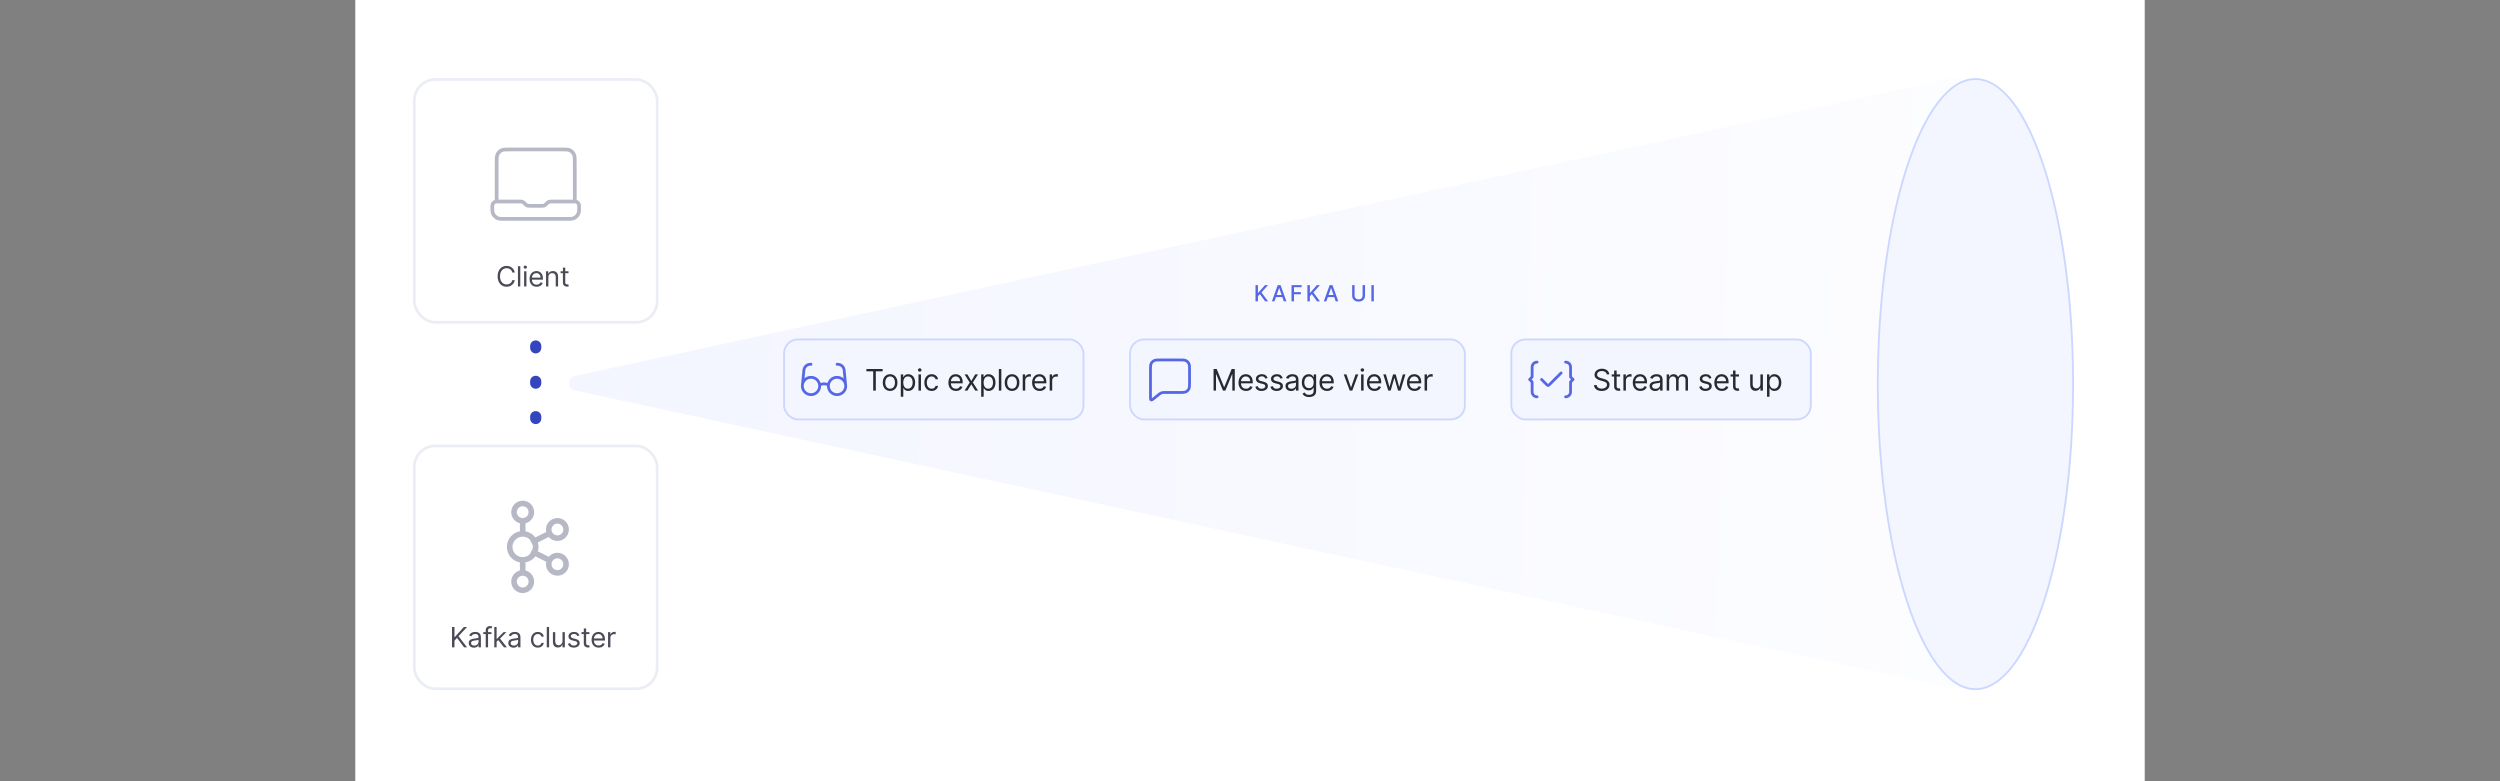 <svg xmlns="http://www.w3.org/2000/svg" fill="none" viewBox="0 0 1344 420" height="420" width="1344">
<rect x="0" y="0" width="1344" height="420" fill="#808080" stroke="none"/>
<g clip-path="url(#clip0_13_1019)">
<rect fill="white" transform="translate(191)" height="420" width="962"></rect>
<path stroke-dasharray="1 18" stroke-linecap="round" stroke-width="6" stroke="#3545BE" d="M288 186L288 226"></path>
<rect stroke-width="1.461" stroke="#EBEDF5" fill="white" rx="11.269" height="130.539" width="130.539" y="239.731" x="222.731"></rect>
<rect stroke-width="1.461" stroke="#EBEDF5" fill="white" rx="11.269" height="130.539" width="130.539" y="42.731" x="222.731"></rect>
<path fill="url(#paint0_linear_13_1019)" d="M309.082 209.91C304.875 209 304.875 203 309.082 202.09L1051.15 41.637C1053.65 41.098 1056 42.997 1056 45.547L1056 366.453C1056 369.003 1053.65 370.902 1051.15 370.363L309.082 209.91Z"></path>
<rect fill="#F3F5FF" rx="7.5" height="43" width="161" y="182.5" x="421.5"></rect>
<rect stroke="#CCD7FF" rx="7.5" height="43" width="161" y="182.5" x="421.5"></rect>
<path stroke-linejoin="round" stroke-linecap="round" stroke-width="1.5" stroke="#5667E6" d="M440.667 206.957C442.106 206.125 443.894 206.125 445.333 206.957M431.333 207.5L432.152 199.316C432.183 199.006 432.198 198.85 432.222 198.717C432.503 197.148 433.808 195.967 435.397 195.844C435.532 195.833 435.688 195.833 436 195.833M454.667 207.5L453.848 199.316C453.817 199.006 453.802 198.85 453.778 198.717C453.497 197.148 452.192 195.967 450.602 195.844C450.468 195.833 450.312 195.833 450 195.833M439.3 204.2C441.122 206.023 441.122 208.977 439.3 210.8C437.477 212.622 434.523 212.622 432.7 210.8C430.878 208.977 430.878 206.023 432.7 204.2C434.523 202.378 437.477 202.378 439.3 204.2ZM453.3 204.2C455.122 206.023 455.122 208.977 453.3 210.8C451.477 212.622 448.523 212.622 446.7 210.8C444.878 208.977 444.878 206.023 446.7 204.2C448.523 202.378 451.477 202.378 453.3 204.2Z"></path>
<path fill="#292A31" d="M465.773 199.614V198.364H474.5V199.614H470.841V210H469.432V199.614H465.773ZM478.523 210.182C477.735 210.182 477.044 209.994 476.449 209.619C475.858 209.244 475.396 208.72 475.062 208.045C474.733 207.371 474.568 206.583 474.568 205.682C474.568 204.773 474.733 203.979 475.062 203.301C475.396 202.623 475.858 202.097 476.449 201.722C477.044 201.347 477.735 201.159 478.523 201.159C479.311 201.159 480 201.347 480.591 201.722C481.186 202.097 481.648 202.623 481.977 203.301C482.311 203.979 482.477 204.773 482.477 205.682C482.477 206.583 482.311 207.371 481.977 208.045C481.648 208.72 481.186 209.244 480.591 209.619C480 209.994 479.311 210.182 478.523 210.182ZM478.523 208.977C479.121 208.977 479.614 208.824 480 208.517C480.386 208.21 480.672 207.807 480.858 207.307C481.044 206.807 481.136 206.265 481.136 205.682C481.136 205.098 481.044 204.555 480.858 204.051C480.672 203.547 480.386 203.14 480 202.83C479.614 202.519 479.121 202.364 478.523 202.364C477.924 202.364 477.432 202.519 477.045 202.83C476.659 203.14 476.373 203.547 476.188 204.051C476.002 204.555 475.909 205.098 475.909 205.682C475.909 206.265 476.002 206.807 476.188 207.307C476.373 207.807 476.659 208.21 477.045 208.517C477.432 208.824 477.924 208.977 478.523 208.977ZM484.274 213.273V201.273H485.57V202.659H485.729C485.827 202.508 485.964 202.314 486.138 202.08C486.316 201.841 486.57 201.629 486.899 201.443C487.232 201.254 487.683 201.159 488.251 201.159C488.986 201.159 489.634 201.343 490.195 201.71C490.755 202.078 491.193 202.598 491.507 203.273C491.821 203.947 491.979 204.742 491.979 205.659C491.979 206.583 491.821 207.384 491.507 208.062C491.193 208.737 490.757 209.259 490.2 209.631C489.643 209.998 489.001 210.182 488.274 210.182C487.714 210.182 487.265 210.089 486.928 209.903C486.59 209.714 486.331 209.5 486.149 209.261C485.967 209.019 485.827 208.818 485.729 208.659H485.615V213.273H484.274ZM485.592 205.636C485.592 206.295 485.689 206.877 485.882 207.381C486.075 207.881 486.357 208.273 486.729 208.557C487.1 208.837 487.554 208.977 488.092 208.977C488.653 208.977 489.121 208.83 489.496 208.534C489.875 208.235 490.159 207.833 490.348 207.33C490.541 206.822 490.638 206.258 490.638 205.636C490.638 205.023 490.543 204.47 490.354 203.977C490.168 203.481 489.886 203.089 489.507 202.801C489.132 202.509 488.661 202.364 488.092 202.364C487.547 202.364 487.089 202.502 486.717 202.778C486.346 203.051 486.066 203.434 485.876 203.926C485.687 204.415 485.592 204.985 485.592 205.636ZM493.774 210V201.273H495.115V210H493.774ZM494.456 199.818C494.195 199.818 493.969 199.729 493.78 199.551C493.594 199.373 493.501 199.159 493.501 198.909C493.501 198.659 493.594 198.445 493.78 198.267C493.969 198.089 494.195 198 494.456 198C494.717 198 494.941 198.089 495.126 198.267C495.316 198.445 495.411 198.659 495.411 198.909C495.411 199.159 495.316 199.373 495.126 199.551C494.941 199.729 494.717 199.818 494.456 199.818ZM500.866 210.182C500.048 210.182 499.344 209.989 498.753 209.602C498.162 209.216 497.707 208.684 497.389 208.006C497.071 207.328 496.912 206.553 496.912 205.682C496.912 204.795 497.075 204.013 497.401 203.335C497.73 202.653 498.188 202.121 498.776 201.739C499.366 201.352 500.056 201.159 500.844 201.159C501.457 201.159 502.01 201.273 502.503 201.5C502.995 201.727 503.399 202.045 503.713 202.455C504.027 202.864 504.223 203.341 504.298 203.886H502.957C502.855 203.489 502.628 203.136 502.276 202.83C501.927 202.519 501.457 202.364 500.866 202.364C500.344 202.364 499.885 202.5 499.491 202.773C499.101 203.042 498.796 203.422 498.577 203.915C498.361 204.403 498.253 204.977 498.253 205.636C498.253 206.311 498.359 206.898 498.571 207.398C498.787 207.898 499.09 208.286 499.48 208.562C499.874 208.839 500.336 208.977 500.866 208.977C501.215 208.977 501.531 208.917 501.815 208.795C502.099 208.674 502.34 208.5 502.537 208.273C502.734 208.045 502.874 207.773 502.957 207.455H504.298C504.223 207.97 504.035 208.434 503.736 208.847C503.44 209.256 503.048 209.581 502.56 209.824C502.075 210.062 501.51 210.182 500.866 210.182ZM513.918 210.182C513.077 210.182 512.351 209.996 511.741 209.625C511.135 209.25 510.668 208.727 510.338 208.057C510.012 207.383 509.849 206.598 509.849 205.705C509.849 204.811 510.012 204.023 510.338 203.341C510.668 202.655 511.126 202.121 511.713 201.739C512.304 201.352 512.993 201.159 513.781 201.159C514.236 201.159 514.685 201.235 515.128 201.386C515.571 201.538 515.974 201.784 516.338 202.125C516.702 202.462 516.991 202.909 517.207 203.466C517.423 204.023 517.531 204.708 517.531 205.523V206.091H510.804V204.932H516.168C516.168 204.439 516.069 204 515.872 203.614C515.679 203.227 515.402 202.922 515.043 202.699C514.687 202.475 514.266 202.364 513.781 202.364C513.247 202.364 512.785 202.496 512.395 202.761C512.009 203.023 511.711 203.364 511.503 203.784C511.295 204.205 511.19 204.655 511.19 205.136V205.909C511.19 206.568 511.304 207.127 511.531 207.585C511.762 208.04 512.082 208.386 512.491 208.625C512.901 208.86 513.376 208.977 513.918 208.977C514.27 208.977 514.588 208.928 514.872 208.83C515.16 208.727 515.408 208.576 515.616 208.375C515.825 208.17 515.986 207.917 516.099 207.614L517.395 207.977C517.259 208.417 517.029 208.803 516.707 209.136C516.385 209.466 515.988 209.723 515.514 209.909C515.041 210.091 514.509 210.182 513.918 210.182ZM520.087 201.273L522.178 204.841L524.268 201.273H525.814L522.996 205.636L525.814 210H524.268L522.178 206.614L520.087 210H518.541L521.314 205.636L518.541 201.273H520.087ZM527.477 213.273V201.273H528.773V202.659H528.932C529.03 202.508 529.167 202.314 529.341 202.08C529.519 201.841 529.773 201.629 530.102 201.443C530.436 201.254 530.886 201.159 531.455 201.159C532.189 201.159 532.837 201.343 533.398 201.71C533.958 202.078 534.396 202.598 534.71 203.273C535.025 203.947 535.182 204.742 535.182 205.659C535.182 206.583 535.025 207.384 534.71 208.062C534.396 208.737 533.96 209.259 533.403 209.631C532.847 209.998 532.205 210.182 531.477 210.182C530.917 210.182 530.468 210.089 530.131 209.903C529.794 209.714 529.534 209.5 529.352 209.261C529.17 209.019 529.03 208.818 528.932 208.659H528.818V213.273H527.477ZM528.795 205.636C528.795 206.295 528.892 206.877 529.085 207.381C529.278 207.881 529.561 208.273 529.932 208.557C530.303 208.837 530.758 208.977 531.295 208.977C531.856 208.977 532.324 208.83 532.699 208.534C533.078 208.235 533.362 207.833 533.551 207.33C533.744 206.822 533.841 206.258 533.841 205.636C533.841 205.023 533.746 204.47 533.557 203.977C533.371 203.481 533.089 203.089 532.71 202.801C532.335 202.509 531.864 202.364 531.295 202.364C530.75 202.364 530.292 202.502 529.92 202.778C529.549 203.051 529.269 203.434 529.08 203.926C528.89 204.415 528.795 204.985 528.795 205.636ZM538.318 198.364V210H536.977V198.364H538.318ZM544.07 210.182C543.282 210.182 542.59 209.994 541.996 209.619C541.405 209.244 540.943 208.72 540.609 208.045C540.28 207.371 540.115 206.583 540.115 205.682C540.115 204.773 540.28 203.979 540.609 203.301C540.943 202.623 541.405 202.097 541.996 201.722C542.59 201.347 543.282 201.159 544.07 201.159C544.857 201.159 545.547 201.347 546.138 201.722C546.732 202.097 547.195 202.623 547.524 203.301C547.857 203.979 548.024 204.773 548.024 205.682C548.024 206.583 547.857 207.371 547.524 208.045C547.195 208.72 546.732 209.244 546.138 209.619C545.547 209.994 544.857 210.182 544.07 210.182ZM544.07 208.977C544.668 208.977 545.161 208.824 545.547 208.517C545.933 208.21 546.219 207.807 546.405 207.307C546.59 206.807 546.683 206.265 546.683 205.682C546.683 205.098 546.59 204.555 546.405 204.051C546.219 203.547 545.933 203.14 545.547 202.83C545.161 202.519 544.668 202.364 544.07 202.364C543.471 202.364 542.979 202.519 542.592 202.83C542.206 203.14 541.92 203.547 541.734 204.051C541.549 204.555 541.456 205.098 541.456 205.682C541.456 206.265 541.549 206.807 541.734 207.307C541.92 207.807 542.206 208.21 542.592 208.517C542.979 208.824 543.471 208.977 544.07 208.977ZM549.821 210V201.273H551.116V202.591H551.207C551.366 202.159 551.654 201.809 552.071 201.54C552.488 201.271 552.957 201.136 553.48 201.136C553.579 201.136 553.702 201.138 553.849 201.142C553.997 201.146 554.109 201.152 554.185 201.159V202.523C554.139 202.511 554.035 202.494 553.872 202.472C553.713 202.445 553.545 202.432 553.366 202.432C552.942 202.432 552.563 202.521 552.23 202.699C551.901 202.873 551.639 203.116 551.446 203.426C551.257 203.733 551.162 204.083 551.162 204.477V210H549.821ZM558.918 210.182C558.077 210.182 557.351 209.996 556.741 209.625C556.135 209.25 555.668 208.727 555.338 208.057C555.012 207.383 554.849 206.598 554.849 205.705C554.849 204.811 555.012 204.023 555.338 203.341C555.668 202.655 556.126 202.121 556.713 201.739C557.304 201.352 557.993 201.159 558.781 201.159C559.236 201.159 559.685 201.235 560.128 201.386C560.571 201.538 560.974 201.784 561.338 202.125C561.702 202.462 561.991 202.909 562.207 203.466C562.423 204.023 562.531 204.708 562.531 205.523V206.091H555.804V204.932H561.168C561.168 204.439 561.069 204 560.872 203.614C560.679 203.227 560.402 202.922 560.043 202.699C559.687 202.475 559.266 202.364 558.781 202.364C558.247 202.364 557.785 202.496 557.395 202.761C557.009 203.023 556.711 203.364 556.503 203.784C556.295 204.205 556.19 204.655 556.19 205.136V205.909C556.19 206.568 556.304 207.127 556.531 207.585C556.762 208.04 557.082 208.386 557.491 208.625C557.901 208.86 558.376 208.977 558.918 208.977C559.27 208.977 559.588 208.928 559.872 208.83C560.16 208.727 560.408 208.576 560.616 208.375C560.825 208.17 560.986 207.917 561.099 207.614L562.395 207.977C562.259 208.417 562.029 208.803 561.707 209.136C561.385 209.466 560.988 209.723 560.514 209.909C560.041 210.091 559.509 210.182 558.918 210.182ZM564.321 210V201.273H565.616V202.591H565.707C565.866 202.159 566.154 201.809 566.571 201.54C566.988 201.271 567.457 201.136 567.98 201.136C568.079 201.136 568.202 201.138 568.349 201.142C568.497 201.146 568.609 201.152 568.685 201.159V202.523C568.639 202.511 568.535 202.494 568.372 202.472C568.213 202.445 568.045 202.432 567.866 202.432C567.442 202.432 567.063 202.521 566.73 202.699C566.401 202.873 566.139 203.116 565.946 203.426C565.757 203.733 565.662 204.083 565.662 204.477V210H564.321Z"></path>
<path fill="#4A4B57" d="M276.731 146.5H275.41C275.332 146.12 275.195 145.786 275 145.499C274.808 145.211 274.574 144.969 274.297 144.774C274.024 144.575 273.72 144.426 273.386 144.327C273.052 144.227 272.704 144.178 272.342 144.178C271.682 144.178 271.083 144.344 270.547 144.678C270.014 145.012 269.59 145.504 269.274 146.154C268.961 146.804 268.805 147.601 268.805 148.545C268.805 149.49 268.961 150.287 269.274 150.937C269.59 151.587 270.014 152.079 270.547 152.413C271.083 152.746 271.682 152.913 272.342 152.913C272.704 152.913 273.052 152.864 273.386 152.764C273.72 152.665 274.024 152.517 274.297 152.322C274.574 152.123 274.808 151.88 275 151.592C275.195 151.301 275.332 150.967 275.41 150.591H276.731C276.632 151.148 276.451 151.647 276.188 152.088C275.925 152.528 275.598 152.903 275.208 153.212C274.817 153.517 274.379 153.75 273.892 153.909C273.409 154.069 272.892 154.149 272.342 154.149C271.412 154.149 270.584 153.922 269.86 153.467C269.135 153.013 268.565 152.366 268.15 151.528C267.734 150.69 267.527 149.696 267.527 148.545C267.527 147.395 267.734 146.401 268.15 145.562C268.565 144.724 269.135 144.078 269.86 143.624C270.584 143.169 271.412 142.942 272.342 142.942C272.892 142.942 273.409 143.022 273.892 143.181C274.379 143.341 274.817 143.576 275.208 143.885C275.598 144.19 275.925 144.563 276.188 145.003C276.451 145.44 276.632 145.939 276.731 146.5ZM279.703 143.091V154H278.445V143.091H279.703ZM281.755 154V145.818H283.012V154H281.755ZM282.394 144.455C282.149 144.455 281.938 144.371 281.76 144.204C281.586 144.037 281.499 143.837 281.499 143.602C281.499 143.368 281.586 143.167 281.76 143C281.938 142.833 282.149 142.75 282.394 142.75C282.639 142.75 282.849 142.833 283.023 143C283.2 143.167 283.289 143.368 283.289 143.602C283.289 143.837 283.2 144.037 283.023 144.204C282.849 144.371 282.639 144.455 282.394 144.455ZM288.495 154.17C287.707 154.17 287.027 153.996 286.455 153.648C285.887 153.297 285.448 152.807 285.139 152.178C284.834 151.546 284.681 150.811 284.681 149.973C284.681 149.135 284.834 148.396 285.139 147.757C285.448 147.114 285.878 146.614 286.428 146.255C286.982 145.893 287.629 145.712 288.367 145.712C288.793 145.712 289.214 145.783 289.63 145.925C290.045 146.067 290.423 146.298 290.764 146.617C291.105 146.933 291.377 147.352 291.579 147.874C291.782 148.396 291.883 149.039 291.883 149.803V150.335H285.576V149.249H290.604C290.604 148.787 290.512 148.375 290.327 148.013C290.146 147.651 289.887 147.365 289.55 147.155C289.216 146.946 288.822 146.841 288.367 146.841C287.866 146.841 287.433 146.965 287.067 147.214C286.705 147.459 286.426 147.778 286.231 148.173C286.036 148.567 285.938 148.989 285.938 149.44V150.165C285.938 150.783 286.045 151.306 286.258 151.736C286.474 152.162 286.775 152.487 287.158 152.711C287.542 152.931 287.987 153.041 288.495 153.041C288.825 153.041 289.124 152.995 289.39 152.903C289.66 152.807 289.892 152.665 290.088 152.477C290.283 152.285 290.434 152.047 290.54 151.763L291.755 152.104C291.627 152.516 291.412 152.878 291.11 153.19C290.809 153.499 290.436 153.741 289.992 153.915C289.548 154.085 289.049 154.17 288.495 154.17ZM294.802 149.078V154H293.545V145.818H294.76V147.097H294.866C295.058 146.681 295.349 146.347 295.74 146.095C296.13 145.839 296.635 145.712 297.252 145.712C297.806 145.712 298.291 145.825 298.707 146.053C299.122 146.276 299.445 146.617 299.676 147.075C299.907 147.53 300.022 148.105 300.022 148.801V154H298.765V148.886C298.765 148.244 298.598 147.743 298.265 147.384C297.931 147.022 297.473 146.841 296.89 146.841C296.489 146.841 296.13 146.928 295.814 147.102C295.502 147.276 295.255 147.53 295.074 147.864C294.893 148.197 294.802 148.602 294.802 149.078ZM305.628 145.818V146.884H301.388V145.818H305.628ZM302.623 143.858H303.881V151.656C303.881 152.011 303.932 152.278 304.035 152.455C304.142 152.629 304.277 152.746 304.44 152.807C304.607 152.864 304.783 152.892 304.967 152.892C305.106 152.892 305.219 152.885 305.308 152.871C305.397 152.853 305.468 152.839 305.521 152.828L305.777 153.957C305.692 153.989 305.573 154.021 305.42 154.053C305.267 154.089 305.074 154.107 304.839 154.107C304.484 154.107 304.136 154.03 303.795 153.877C303.458 153.725 303.177 153.492 302.954 153.18C302.734 152.867 302.623 152.473 302.623 151.997V143.858Z"></path>
<path fill="#4A4B57" d="M243.003 348V337.091H244.324V342.503H244.452L249.352 337.091H251.078L246.497 342.013L251.078 348H249.48L245.687 342.929L244.324 344.463V348H243.003ZM254.775 348.192C254.257 348.192 253.786 348.094 253.363 347.899C252.941 347.7 252.605 347.414 252.357 347.041C252.108 346.665 251.984 346.21 251.984 345.678C251.984 345.209 252.076 344.829 252.261 344.538C252.445 344.243 252.692 344.012 253.001 343.845C253.31 343.678 253.651 343.554 254.024 343.472C254.4 343.387 254.779 343.32 255.159 343.27C255.656 343.206 256.059 343.158 256.368 343.126C256.68 343.091 256.907 343.032 257.05 342.95C257.195 342.869 257.268 342.727 257.268 342.524V342.482C257.268 341.956 257.124 341.548 256.836 341.256C256.552 340.965 256.121 340.82 255.542 340.82C254.942 340.82 254.471 340.951 254.131 341.214C253.79 341.477 253.55 341.757 253.411 342.055L252.218 341.629C252.431 341.132 252.715 340.745 253.07 340.468C253.429 340.187 253.82 339.992 254.242 339.882C254.669 339.768 255.088 339.712 255.499 339.712C255.762 339.712 256.064 339.744 256.405 339.808C256.749 339.868 257.081 339.994 257.401 340.186C257.724 340.377 257.992 340.667 258.205 341.054C258.419 341.441 258.525 341.96 258.525 342.609V348H257.268V346.892H257.204C257.119 347.07 256.977 347.26 256.778 347.462C256.579 347.664 256.314 347.837 255.984 347.979C255.654 348.121 255.251 348.192 254.775 348.192ZM254.967 347.062C255.464 347.062 255.883 346.965 256.224 346.77C256.568 346.574 256.828 346.322 257.002 346.013C257.179 345.704 257.268 345.379 257.268 345.038V343.888C257.215 343.952 257.097 344.01 256.916 344.064C256.739 344.113 256.533 344.158 256.298 344.197C256.068 344.232 255.842 344.264 255.622 344.293C255.405 344.317 255.23 344.339 255.095 344.357C254.768 344.399 254.463 344.468 254.178 344.564C253.898 344.657 253.671 344.797 253.497 344.985C253.326 345.17 253.241 345.422 253.241 345.741C253.241 346.178 253.403 346.509 253.726 346.732C254.052 346.952 254.466 347.062 254.967 347.062ZM264.213 339.818V340.884H259.802V339.818H264.213ZM261.123 348V338.689C261.123 338.22 261.234 337.83 261.454 337.517C261.674 337.205 261.96 336.97 262.311 336.814C262.663 336.658 263.034 336.58 263.425 336.58C263.734 336.58 263.986 336.604 264.181 336.654C264.376 336.704 264.522 336.75 264.618 336.793L264.256 337.879C264.192 337.858 264.103 337.831 263.989 337.799C263.879 337.767 263.734 337.751 263.552 337.751C263.137 337.751 262.837 337.856 262.652 338.066C262.471 338.275 262.381 338.582 262.381 338.987V348H261.123ZM266.897 345.017L266.875 343.462H267.131L270.711 339.818H272.266L268.452 343.675H268.346L266.897 345.017ZM265.725 348V337.091H266.982V348H265.725ZM270.924 348L267.728 343.952L268.623 343.078L272.522 348H270.924ZM276.042 348.192C275.523 348.192 275.053 348.094 274.63 347.899C274.207 347.7 273.872 347.414 273.623 347.041C273.375 346.665 273.25 346.21 273.25 345.678C273.25 345.209 273.343 344.829 273.527 344.538C273.712 344.243 273.959 344.012 274.268 343.845C274.577 343.678 274.918 343.554 275.291 343.472C275.667 343.387 276.045 343.32 276.425 343.27C276.922 343.206 277.325 343.158 277.634 343.126C277.947 343.091 278.174 343.032 278.316 342.95C278.462 342.869 278.535 342.727 278.535 342.524V342.482C278.535 341.956 278.391 341.548 278.103 341.256C277.819 340.965 277.388 340.82 276.809 340.82C276.209 340.82 275.738 340.951 275.397 341.214C275.056 341.477 274.816 341.757 274.678 342.055L273.485 341.629C273.698 341.132 273.982 340.745 274.337 340.468C274.696 340.187 275.086 339.992 275.509 339.882C275.935 339.768 276.354 339.712 276.766 339.712C277.029 339.712 277.331 339.744 277.672 339.808C278.016 339.868 278.348 339.994 278.668 340.186C278.991 340.377 279.259 340.667 279.472 341.054C279.685 341.441 279.792 341.96 279.792 342.609V348H278.535V346.892H278.471C278.385 347.07 278.243 347.26 278.044 347.462C277.846 347.664 277.581 347.837 277.251 347.979C276.921 348.121 276.517 348.192 276.042 348.192ZM276.233 347.062C276.731 347.062 277.15 346.965 277.491 346.77C277.835 346.574 278.094 346.322 278.268 346.013C278.446 345.704 278.535 345.379 278.535 345.038V343.888C278.481 343.952 278.364 344.01 278.183 344.064C278.005 344.113 277.799 344.158 277.565 344.197C277.334 344.232 277.109 344.264 276.889 344.293C276.672 344.317 276.496 344.339 276.361 344.357C276.035 344.399 275.729 344.468 275.445 344.564C275.165 344.657 274.937 344.797 274.763 344.985C274.593 345.17 274.508 345.422 274.508 345.741C274.508 346.178 274.669 346.509 274.992 346.732C275.319 346.952 275.733 347.062 276.233 347.062ZM289.129 348.17C288.362 348.17 287.701 347.989 287.147 347.627C286.593 347.265 286.167 346.766 285.869 346.13C285.57 345.495 285.421 344.768 285.421 343.952C285.421 343.121 285.574 342.387 285.879 341.752C286.188 341.113 286.618 340.614 287.169 340.255C287.722 339.893 288.369 339.712 289.107 339.712C289.683 339.712 290.201 339.818 290.663 340.031C291.124 340.244 291.503 340.543 291.797 340.926C292.092 341.31 292.275 341.757 292.346 342.268H291.089C290.993 341.896 290.78 341.565 290.45 341.278C290.123 340.987 289.683 340.841 289.129 340.841C288.639 340.841 288.209 340.969 287.84 341.224C287.474 341.477 287.188 341.833 286.982 342.295C286.78 342.753 286.678 343.291 286.678 343.909C286.678 344.541 286.778 345.092 286.977 345.56C287.179 346.029 287.463 346.393 287.829 346.652C288.198 346.912 288.632 347.041 289.129 347.041C289.455 347.041 289.752 346.984 290.018 346.871C290.285 346.757 290.51 346.594 290.695 346.381C290.879 346.168 291.011 345.912 291.089 345.614H292.346C292.275 346.097 292.099 346.532 291.819 346.919C291.542 347.302 291.174 347.608 290.716 347.835C290.262 348.059 289.732 348.17 289.129 348.17ZM295.191 337.091V348H293.934V337.091H295.191ZM302.4 344.655V339.818H303.657V348H302.4V346.615H302.314C302.123 347.031 301.824 347.384 301.419 347.675C301.015 347.963 300.503 348.107 299.885 348.107C299.374 348.107 298.919 347.995 298.522 347.771C298.124 347.544 297.812 347.203 297.584 346.748C297.357 346.29 297.243 345.713 297.243 345.017V339.818H298.5V344.932C298.5 345.528 298.667 346.004 299.001 346.359C299.339 346.714 299.768 346.892 300.29 346.892C300.603 346.892 300.921 346.812 301.244 346.652C301.57 346.493 301.844 346.248 302.064 345.917C302.288 345.587 302.4 345.166 302.4 344.655ZM311.505 341.651L310.375 341.97C310.304 341.782 310.2 341.599 310.061 341.422C309.926 341.24 309.741 341.091 309.507 340.974C309.273 340.857 308.973 340.798 308.607 340.798C308.106 340.798 307.689 340.914 307.355 341.145C307.025 341.372 306.86 341.661 306.86 342.013C306.86 342.325 306.973 342.572 307.201 342.753C307.428 342.934 307.783 343.085 308.266 343.206L309.48 343.504C310.212 343.682 310.757 343.953 311.116 344.319C311.474 344.681 311.654 345.148 311.654 345.72C311.654 346.189 311.519 346.608 311.249 346.977C310.983 347.347 310.61 347.638 310.13 347.851C309.651 348.064 309.093 348.17 308.458 348.17C307.623 348.17 306.933 347.989 306.386 347.627C305.839 347.265 305.493 346.736 305.347 346.04L306.54 345.741C306.654 346.182 306.869 346.512 307.185 346.732C307.504 346.952 307.922 347.062 308.436 347.062C309.022 347.062 309.488 346.938 309.832 346.69C310.18 346.437 310.354 346.136 310.354 345.784C310.354 345.5 310.255 345.262 310.056 345.07C309.857 344.875 309.551 344.729 309.14 344.634L307.776 344.314C307.027 344.136 306.476 343.861 306.125 343.488C305.777 343.112 305.603 342.641 305.603 342.077C305.603 341.615 305.732 341.207 305.991 340.852C306.254 340.496 306.611 340.218 307.062 340.015C307.517 339.813 308.032 339.712 308.607 339.712C309.417 339.712 310.052 339.889 310.514 340.244C310.979 340.599 311.309 341.068 311.505 341.651ZM316.854 339.818V340.884H312.614V339.818H316.854ZM313.85 337.858H315.107V345.656C315.107 346.011 315.159 346.278 315.262 346.455C315.368 346.629 315.503 346.746 315.666 346.807C315.833 346.864 316.009 346.892 316.194 346.892C316.332 346.892 316.446 346.885 316.535 346.871C316.623 346.853 316.695 346.839 316.748 346.828L317.003 347.957C316.918 347.989 316.799 348.021 316.647 348.053C316.494 348.089 316.3 348.107 316.066 348.107C315.711 348.107 315.363 348.03 315.022 347.877C314.685 347.725 314.404 347.492 314.18 347.18C313.96 346.867 313.85 346.473 313.85 345.997V337.858ZM321.838 348.17C321.049 348.17 320.369 347.996 319.798 347.648C319.229 347.297 318.791 346.807 318.482 346.178C318.177 345.546 318.024 344.811 318.024 343.973C318.024 343.135 318.177 342.396 318.482 341.757C318.791 341.114 319.221 340.614 319.771 340.255C320.325 339.893 320.971 339.712 321.71 339.712C322.136 339.712 322.557 339.783 322.972 339.925C323.388 340.067 323.766 340.298 324.107 340.617C324.448 340.933 324.72 341.352 324.922 341.874C325.124 342.396 325.226 343.039 325.226 343.803V344.335H318.919V343.249H323.947C323.947 342.787 323.855 342.375 323.67 342.013C323.489 341.651 323.23 341.365 322.892 341.155C322.559 340.946 322.165 340.841 321.71 340.841C321.209 340.841 320.776 340.965 320.41 341.214C320.048 341.459 319.769 341.778 319.574 342.173C319.379 342.567 319.281 342.989 319.281 343.44V344.165C319.281 344.783 319.388 345.306 319.601 345.736C319.817 346.162 320.117 346.487 320.501 346.711C320.884 346.931 321.33 347.041 321.838 347.041C322.168 347.041 322.466 346.995 322.733 346.903C323.003 346.807 323.235 346.665 323.43 346.477C323.626 346.285 323.777 346.047 323.883 345.763L325.098 346.104C324.97 346.516 324.755 346.878 324.453 347.19C324.151 347.499 323.778 347.741 323.335 347.915C322.891 348.085 322.392 348.17 321.838 348.17ZM326.888 348V339.818H328.102V341.054H328.188C328.337 340.649 328.607 340.321 328.997 340.069C329.388 339.816 329.828 339.69 330.318 339.69C330.411 339.69 330.526 339.692 330.665 339.696C330.803 339.699 330.908 339.705 330.979 339.712V340.99C330.936 340.979 330.839 340.963 330.686 340.942C330.537 340.917 330.379 340.905 330.212 340.905C329.814 340.905 329.459 340.988 329.146 341.155C328.837 341.319 328.592 341.546 328.411 341.837C328.234 342.125 328.145 342.453 328.145 342.822V348H326.888Z"></path>
<rect fill="#F3F5FF" rx="7.5" height="43" width="180" y="182.5" x="607.5"></rect>
<rect stroke="#CCD7FF" rx="7.5" height="43" width="180" y="182.5" x="607.5"></rect>
<path stroke-linejoin="round" stroke-linecap="round" stroke-width="1.5" stroke="#5667E6" d="M618.5 199.1C618.5 197.14 618.5 196.16 618.881 195.411C619.217 194.752 619.752 194.217 620.411 193.881C621.16 193.5 622.14 193.5 624.1 193.5H633.9C635.86 193.5 636.84 193.5 637.589 193.881C638.248 194.217 638.783 194.752 639.119 195.411C639.5 196.16 639.5 197.14 639.5 199.1V205.4C639.5 207.36 639.5 208.34 639.119 209.089C638.783 209.748 638.248 210.283 637.589 210.619C636.84 211 635.86 211 633.9 211H626.298C625.57 211 625.206 211 624.857 211.071C624.548 211.135 624.25 211.24 623.969 211.383C623.652 211.545 623.368 211.772 622.799 212.227L620.016 214.454C619.531 214.842 619.288 215.036 619.084 215.036C618.906 215.036 618.738 214.956 618.627 214.817C618.5 214.657 618.5 214.346 618.5 213.725V199.1Z"></path>
<path fill="#292A31" d="M652.409 198.364H654.091L658.045 208.023H658.182L662.136 198.364H663.818V210H662.5V201.159H662.386L658.75 210H657.477L653.841 201.159H653.727V210H652.409V198.364ZM669.871 210.182C669.03 210.182 668.304 209.996 667.695 209.625C667.089 209.25 666.621 208.727 666.291 208.057C665.965 207.383 665.803 206.598 665.803 205.705C665.803 204.811 665.965 204.023 666.291 203.341C666.621 202.655 667.079 202.121 667.666 201.739C668.257 201.352 668.946 201.159 669.734 201.159C670.189 201.159 670.638 201.235 671.081 201.386C671.524 201.538 671.928 201.784 672.291 202.125C672.655 202.462 672.945 202.909 673.161 203.466C673.376 204.023 673.484 204.708 673.484 205.523V206.091H666.757V204.932H672.121C672.121 204.439 672.022 204 671.825 203.614C671.632 203.227 671.356 202.922 670.996 202.699C670.64 202.475 670.219 202.364 669.734 202.364C669.2 202.364 668.738 202.496 668.348 202.761C667.962 203.023 667.664 203.364 667.456 203.784C667.248 204.205 667.143 204.655 667.143 205.136V205.909C667.143 206.568 667.257 207.127 667.484 207.585C667.715 208.04 668.036 208.386 668.445 208.625C668.854 208.86 669.329 208.977 669.871 208.977C670.223 208.977 670.541 208.928 670.825 208.83C671.113 208.727 671.361 208.576 671.57 208.375C671.778 208.17 671.939 207.917 672.053 207.614L673.348 207.977C673.212 208.417 672.982 208.803 672.661 209.136C672.339 209.466 671.941 209.723 671.467 209.909C670.994 210.091 670.462 210.182 669.871 210.182ZM681.456 203.227L680.251 203.568C680.176 203.367 680.064 203.172 679.916 202.983C679.772 202.79 679.575 202.631 679.325 202.506C679.075 202.381 678.755 202.318 678.365 202.318C677.831 202.318 677.386 202.441 677.03 202.688C676.678 202.93 676.501 203.239 676.501 203.614C676.501 203.947 676.623 204.21 676.865 204.403C677.107 204.597 677.486 204.758 678.001 204.886L679.297 205.205C680.077 205.394 680.659 205.684 681.041 206.074C681.424 206.46 681.615 206.958 681.615 207.568C681.615 208.068 681.471 208.515 681.183 208.909C680.899 209.303 680.501 209.614 679.99 209.841C679.479 210.068 678.884 210.182 678.206 210.182C677.316 210.182 676.579 209.989 675.996 209.602C675.412 209.216 675.043 208.652 674.888 207.909L676.161 207.591C676.282 208.061 676.511 208.413 676.848 208.648C677.189 208.883 677.634 209 678.183 209C678.808 209 679.304 208.867 679.672 208.602C680.043 208.333 680.229 208.011 680.229 207.636C680.229 207.333 680.123 207.08 679.911 206.875C679.698 206.667 679.373 206.511 678.933 206.409L677.479 206.068C676.679 205.879 676.092 205.585 675.717 205.188C675.346 204.786 675.161 204.284 675.161 203.682C675.161 203.189 675.299 202.754 675.575 202.375C675.856 201.996 676.236 201.699 676.717 201.483C677.202 201.267 677.751 201.159 678.365 201.159C679.229 201.159 679.907 201.348 680.399 201.727C680.895 202.106 681.248 202.606 681.456 203.227ZM689.565 203.227L688.361 203.568C688.285 203.367 688.173 203.172 688.026 202.983C687.882 202.79 687.685 202.631 687.435 202.506C687.185 202.381 686.865 202.318 686.474 202.318C685.94 202.318 685.495 202.441 685.139 202.688C684.787 202.93 684.611 203.239 684.611 203.614C684.611 203.947 684.732 204.21 684.974 204.403C685.217 204.597 685.596 204.758 686.111 204.886L687.406 205.205C688.187 205.394 688.768 205.684 689.151 206.074C689.533 206.46 689.724 206.958 689.724 207.568C689.724 208.068 689.58 208.515 689.293 208.909C689.009 209.303 688.611 209.614 688.099 209.841C687.588 210.068 686.993 210.182 686.315 210.182C685.425 210.182 684.688 209.989 684.105 209.602C683.522 209.216 683.152 208.652 682.997 207.909L684.27 207.591C684.391 208.061 684.62 208.413 684.957 208.648C685.298 208.883 685.743 209 686.293 209C686.918 209 687.414 208.867 687.781 208.602C688.152 208.333 688.338 208.011 688.338 207.636C688.338 207.333 688.232 207.08 688.02 206.875C687.808 206.667 687.482 206.511 687.043 206.409L685.588 206.068C684.789 205.879 684.202 205.585 683.827 205.188C683.455 204.786 683.27 204.284 683.27 203.682C683.27 203.189 683.408 202.754 683.685 202.375C683.965 201.996 684.346 201.699 684.827 201.483C685.312 201.267 685.861 201.159 686.474 201.159C687.338 201.159 688.016 201.348 688.509 201.727C689.005 202.106 689.357 202.606 689.565 203.227ZM694.061 210.205C693.508 210.205 693.006 210.1 692.555 209.892C692.105 209.68 691.747 209.375 691.482 208.977C691.216 208.576 691.084 208.091 691.084 207.523C691.084 207.023 691.182 206.617 691.379 206.307C691.576 205.992 691.839 205.746 692.169 205.568C692.499 205.39 692.862 205.258 693.26 205.17C693.661 205.08 694.065 205.008 694.47 204.955C695 204.886 695.43 204.835 695.76 204.801C696.093 204.763 696.336 204.701 696.487 204.614C696.643 204.527 696.72 204.375 696.72 204.159V204.114C696.72 203.553 696.567 203.117 696.26 202.807C695.957 202.496 695.497 202.341 694.879 202.341C694.239 202.341 693.737 202.481 693.374 202.761C693.01 203.042 692.754 203.341 692.607 203.659L691.334 203.205C691.561 202.674 691.864 202.261 692.243 201.966C692.625 201.667 693.042 201.458 693.493 201.341C693.947 201.22 694.394 201.159 694.834 201.159C695.114 201.159 695.436 201.193 695.8 201.261C696.167 201.326 696.521 201.46 696.862 201.665C697.207 201.869 697.493 202.178 697.72 202.591C697.947 203.004 698.061 203.557 698.061 204.25V210H696.72V208.818H696.652C696.561 209.008 696.41 209.21 696.197 209.426C695.985 209.642 695.703 209.826 695.351 209.977C694.999 210.129 694.569 210.205 694.061 210.205ZM694.266 209C694.796 209 695.243 208.896 695.607 208.688C695.974 208.479 696.25 208.21 696.436 207.881C696.625 207.551 696.72 207.205 696.72 206.841V205.614C696.663 205.682 696.538 205.744 696.345 205.801C696.156 205.854 695.936 205.902 695.686 205.943C695.44 205.981 695.199 206.015 694.964 206.045C694.733 206.072 694.546 206.095 694.402 206.114C694.054 206.159 693.728 206.233 693.425 206.335C693.125 206.434 692.883 206.583 692.697 206.784C692.516 206.981 692.425 207.25 692.425 207.591C692.425 208.057 692.597 208.409 692.942 208.648C693.29 208.883 693.732 209 694.266 209ZM703.781 213.455C703.134 213.455 702.577 213.371 702.111 213.205C701.645 213.042 701.257 212.826 700.946 212.557C700.639 212.292 700.395 212.008 700.213 211.705L701.281 210.955C701.402 211.114 701.556 211.295 701.741 211.5C701.927 211.708 702.181 211.888 702.503 212.04C702.829 212.195 703.255 212.273 703.781 212.273C704.486 212.273 705.067 212.102 705.526 211.761C705.984 211.42 706.213 210.886 706.213 210.159V208.386H706.099C706.001 208.545 705.861 208.742 705.679 208.977C705.501 209.208 705.243 209.415 704.906 209.597C704.573 209.775 704.122 209.864 703.554 209.864C702.849 209.864 702.217 209.697 701.656 209.364C701.099 209.03 700.658 208.545 700.332 207.909C700.01 207.273 699.849 206.5 699.849 205.591C699.849 204.697 700.007 203.919 700.321 203.256C700.635 202.589 701.073 202.074 701.634 201.71C702.194 201.343 702.842 201.159 703.577 201.159C704.145 201.159 704.596 201.254 704.929 201.443C705.266 201.629 705.524 201.841 705.702 202.08C705.884 202.314 706.024 202.508 706.122 202.659H706.259V201.273H707.554V210.25C707.554 211 707.384 211.61 707.043 212.08C706.705 212.553 706.251 212.9 705.679 213.119C705.111 213.343 704.478 213.455 703.781 213.455ZM703.736 208.659C704.274 208.659 704.728 208.536 705.099 208.29C705.471 208.044 705.753 207.689 705.946 207.227C706.139 206.765 706.236 206.212 706.236 205.568C706.236 204.939 706.141 204.384 705.952 203.903C705.762 203.422 705.482 203.045 705.111 202.773C704.74 202.5 704.281 202.364 703.736 202.364C703.168 202.364 702.694 202.508 702.315 202.795C701.94 203.083 701.658 203.47 701.469 203.955C701.283 204.439 701.19 204.977 701.19 205.568C701.19 206.174 701.285 206.71 701.474 207.176C701.668 207.638 701.952 208.002 702.327 208.267C702.705 208.528 703.175 208.659 703.736 208.659ZM713.418 210.182C712.577 210.182 711.851 209.996 711.241 209.625C710.635 209.25 710.168 208.727 709.838 208.057C709.512 207.383 709.349 206.598 709.349 205.705C709.349 204.811 709.512 204.023 709.838 203.341C710.168 202.655 710.626 202.121 711.213 201.739C711.804 201.352 712.493 201.159 713.281 201.159C713.736 201.159 714.185 201.235 714.628 201.386C715.071 201.538 715.474 201.784 715.838 202.125C716.202 202.462 716.491 202.909 716.707 203.466C716.923 204.023 717.031 204.708 717.031 205.523V206.091H710.304V204.932H715.668C715.668 204.439 715.569 204 715.372 203.614C715.179 203.227 714.902 202.922 714.543 202.699C714.187 202.475 713.766 202.364 713.281 202.364C712.747 202.364 712.285 202.496 711.895 202.761C711.509 203.023 711.211 203.364 711.003 203.784C710.795 204.205 710.69 204.655 710.69 205.136V205.909C710.69 206.568 710.804 207.127 711.031 207.585C711.262 208.04 711.582 208.386 711.991 208.625C712.401 208.86 712.876 208.977 713.418 208.977C713.77 208.977 714.088 208.928 714.372 208.83C714.66 208.727 714.908 208.576 715.116 208.375C715.325 208.17 715.486 207.917 715.599 207.614L716.895 207.977C716.759 208.417 716.529 208.803 716.207 209.136C715.885 209.466 715.488 209.723 715.014 209.909C714.541 210.091 714.009 210.182 713.418 210.182ZM730.207 201.273L726.98 210H725.616L722.389 201.273H723.844L726.253 208.227H726.344L728.753 201.273H730.207ZM731.727 210V201.273H733.068V210H731.727ZM732.409 199.818C732.148 199.818 731.922 199.729 731.733 199.551C731.547 199.373 731.455 199.159 731.455 198.909C731.455 198.659 731.547 198.445 731.733 198.267C731.922 198.089 732.148 198 732.409 198C732.67 198 732.894 198.089 733.08 198.267C733.269 198.445 733.364 198.659 733.364 198.909C733.364 199.159 733.269 199.373 733.08 199.551C732.894 199.729 732.67 199.818 732.409 199.818ZM738.933 210.182C738.092 210.182 737.367 209.996 736.757 209.625C736.151 209.25 735.683 208.727 735.354 208.057C735.028 207.383 734.865 206.598 734.865 205.705C734.865 204.811 735.028 204.023 735.354 203.341C735.683 202.655 736.142 202.121 736.729 201.739C737.32 201.352 738.009 201.159 738.797 201.159C739.251 201.159 739.7 201.235 740.143 201.386C740.587 201.538 740.99 201.784 741.354 202.125C741.717 202.462 742.007 202.909 742.223 203.466C742.439 204.023 742.547 204.708 742.547 205.523V206.091H735.82V204.932H741.183C741.183 204.439 741.085 204 740.888 203.614C740.695 203.227 740.418 202.922 740.058 202.699C739.702 202.475 739.282 202.364 738.797 202.364C738.263 202.364 737.801 202.496 737.411 202.761C737.024 203.023 736.727 203.364 736.518 203.784C736.31 204.205 736.206 204.655 736.206 205.136V205.909C736.206 206.568 736.32 207.127 736.547 207.585C736.778 208.04 737.098 208.386 737.507 208.625C737.916 208.86 738.392 208.977 738.933 208.977C739.286 208.977 739.604 208.928 739.888 208.83C740.176 208.727 740.424 208.576 740.632 208.375C740.84 208.17 741.001 207.917 741.115 207.614L742.411 207.977C742.274 208.417 742.045 208.803 741.723 209.136C741.401 209.466 741.003 209.723 740.53 209.909C740.056 210.091 739.524 210.182 738.933 210.182ZM746.314 210L743.655 201.273H745.064L746.95 207.955H747.041L748.905 201.273H750.337L752.178 207.932H752.268L754.155 201.273H755.564L752.905 210H751.587L749.678 203.295H749.541L747.632 210H746.314ZM760.449 210.182C759.608 210.182 758.883 209.996 758.273 209.625C757.667 209.25 757.199 208.727 756.869 208.057C756.544 207.383 756.381 206.598 756.381 205.705C756.381 204.811 756.544 204.023 756.869 203.341C757.199 202.655 757.657 202.121 758.244 201.739C758.835 201.352 759.525 201.159 760.312 201.159C760.767 201.159 761.216 201.235 761.659 201.386C762.102 201.538 762.506 201.784 762.869 202.125C763.233 202.462 763.523 202.909 763.739 203.466C763.955 204.023 764.062 204.708 764.062 205.523V206.091H757.335V204.932H762.699C762.699 204.439 762.6 204 762.403 203.614C762.21 203.227 761.934 202.922 761.574 202.699C761.218 202.475 760.797 202.364 760.312 202.364C759.778 202.364 759.316 202.496 758.926 202.761C758.54 203.023 758.242 203.364 758.034 203.784C757.826 204.205 757.722 204.655 757.722 205.136V205.909C757.722 206.568 757.835 207.127 758.062 207.585C758.294 208.04 758.614 208.386 759.023 208.625C759.432 208.86 759.907 208.977 760.449 208.977C760.801 208.977 761.119 208.928 761.403 208.83C761.691 208.727 761.939 208.576 762.148 208.375C762.356 208.17 762.517 207.917 762.631 207.614L763.926 207.977C763.79 208.417 763.561 208.803 763.239 209.136C762.917 209.466 762.519 209.723 762.045 209.909C761.572 210.091 761.04 210.182 760.449 210.182ZM765.852 210V201.273H767.148V202.591H767.239C767.398 202.159 767.686 201.809 768.102 201.54C768.519 201.271 768.989 201.136 769.511 201.136C769.61 201.136 769.733 201.138 769.881 201.142C770.028 201.146 770.14 201.152 770.216 201.159V202.523C770.17 202.511 770.066 202.494 769.903 202.472C769.744 202.445 769.576 202.432 769.398 202.432C768.973 202.432 768.595 202.521 768.261 202.699C767.932 202.873 767.67 203.116 767.477 203.426C767.288 203.733 767.193 204.083 767.193 204.477V210H765.852Z"></path>
<rect fill="#F3F5FF" rx="7.5" height="43" width="161" y="182.5" x="812.5"></rect>
<rect stroke="#CCD7FF" rx="7.5" height="43" width="161" y="182.5" x="812.5"></rect>
<path stroke-linejoin="round" stroke-linecap="round" stroke-width="1.5" stroke="#5667E6" d="M841.666 213.333C843.138 213.333 844.333 212.14 844.333 210.666V205.334L845.666 204L844.333 202.667V197.334C844.333 195.86 843.139 194.667 841.666 194.667M826.334 194.667C824.86 194.667 823.667 195.86 823.667 197.334V202.667L822.333 204L823.667 205.334V210.666C823.667 212.14 824.86 213.333 826.334 213.333M828.75 204L831.59 206.84C831.821 207.071 831.936 207.187 832.07 207.23C832.187 207.268 832.313 207.268 832.43 207.23C832.563 207.187 832.679 207.071 832.91 206.84L839.25 200.5"></path>
<path fill="#292A31" d="M863.773 201.273C863.705 200.697 863.428 200.25 862.943 199.932C862.458 199.614 861.864 199.455 861.159 199.455C860.644 199.455 860.193 199.538 859.807 199.705C859.424 199.871 859.125 200.1 858.909 200.392C858.697 200.684 858.591 201.015 858.591 201.386C858.591 201.697 858.665 201.964 858.812 202.188C858.964 202.407 859.157 202.591 859.392 202.739C859.627 202.883 859.873 203.002 860.131 203.097C860.388 203.187 860.625 203.261 860.841 203.318L862.023 203.636C862.326 203.716 862.663 203.826 863.034 203.966C863.409 204.106 863.767 204.297 864.108 204.54C864.453 204.778 864.737 205.085 864.96 205.46C865.184 205.835 865.295 206.295 865.295 206.841C865.295 207.47 865.131 208.038 864.801 208.545C864.475 209.053 863.998 209.456 863.369 209.756C862.744 210.055 861.985 210.205 861.091 210.205C860.258 210.205 859.536 210.07 858.926 209.801C858.32 209.532 857.843 209.157 857.494 208.676C857.15 208.195 856.955 207.636 856.909 207H858.364C858.402 207.439 858.549 207.803 858.807 208.091C859.068 208.375 859.398 208.587 859.795 208.727C860.197 208.864 860.629 208.932 861.091 208.932C861.629 208.932 862.112 208.845 862.54 208.67C862.968 208.492 863.307 208.246 863.557 207.932C863.807 207.614 863.932 207.242 863.932 206.818C863.932 206.432 863.824 206.117 863.608 205.875C863.392 205.633 863.108 205.436 862.756 205.284C862.403 205.133 862.023 205 861.614 204.886L860.182 204.477C859.273 204.216 858.553 203.843 858.023 203.358C857.492 202.873 857.227 202.239 857.227 201.455C857.227 200.803 857.403 200.235 857.756 199.75C858.112 199.261 858.589 198.883 859.188 198.614C859.79 198.341 860.462 198.205 861.205 198.205C861.955 198.205 862.621 198.339 863.205 198.608C863.788 198.873 864.25 199.237 864.591 199.699C864.936 200.161 865.117 200.686 865.136 201.273H863.773ZM870.976 201.273V202.409H866.453V201.273H870.976ZM867.771 199.182H869.112V207.5C869.112 207.879 869.167 208.163 869.277 208.352C869.391 208.538 869.535 208.663 869.709 208.727C869.887 208.788 870.074 208.818 870.271 208.818C870.419 208.818 870.54 208.811 870.635 208.795C870.73 208.777 870.805 208.761 870.862 208.75L871.135 209.955C871.044 209.989 870.917 210.023 870.754 210.057C870.591 210.095 870.385 210.114 870.135 210.114C869.756 210.114 869.385 210.032 869.021 209.869C868.661 209.706 868.362 209.458 868.124 209.125C867.889 208.792 867.771 208.371 867.771 207.864V199.182ZM872.743 210V201.273H874.038V202.591H874.129C874.288 202.159 874.576 201.809 874.993 201.54C875.41 201.271 875.879 201.136 876.402 201.136C876.5 201.136 876.624 201.138 876.771 201.142C876.919 201.146 877.031 201.152 877.107 201.159V202.523C877.061 202.511 876.957 202.494 876.794 202.472C876.635 202.445 876.466 202.432 876.288 202.432C875.864 202.432 875.485 202.521 875.152 202.699C874.822 202.873 874.561 203.116 874.368 203.426C874.179 203.733 874.084 204.083 874.084 204.477V210H872.743ZM881.839 210.182C880.999 210.182 880.273 209.996 879.663 209.625C879.057 209.25 878.589 208.727 878.26 208.057C877.934 207.383 877.771 206.598 877.771 205.705C877.771 204.811 877.934 204.023 878.26 203.341C878.589 202.655 879.048 202.121 879.635 201.739C880.226 201.352 880.915 201.159 881.703 201.159C882.158 201.159 882.607 201.235 883.05 201.386C883.493 201.538 883.896 201.784 884.26 202.125C884.624 202.462 884.913 202.909 885.129 203.466C885.345 204.023 885.453 204.708 885.453 205.523V206.091H878.726V204.932H884.089C884.089 204.439 883.991 204 883.794 203.614C883.601 203.227 883.324 202.922 882.964 202.699C882.608 202.475 882.188 202.364 881.703 202.364C881.169 202.364 880.707 202.496 880.317 202.761C879.93 203.023 879.633 203.364 879.425 203.784C879.216 204.205 879.112 204.655 879.112 205.136V205.909C879.112 206.568 879.226 207.127 879.453 207.585C879.684 208.04 880.004 208.386 880.413 208.625C880.822 208.86 881.298 208.977 881.839 208.977C882.192 208.977 882.51 208.928 882.794 208.83C883.082 208.727 883.33 208.576 883.538 208.375C883.747 208.17 883.908 207.917 884.021 207.614L885.317 207.977C885.18 208.417 884.951 208.803 884.629 209.136C884.307 209.466 883.91 209.723 883.436 209.909C882.963 210.091 882.43 210.182 881.839 210.182ZM889.811 210.205C889.258 210.205 888.756 210.1 888.305 209.892C887.855 209.68 887.497 209.375 887.232 208.977C886.966 208.576 886.834 208.091 886.834 207.523C886.834 207.023 886.932 206.617 887.129 206.307C887.326 205.992 887.589 205.746 887.919 205.568C888.249 205.39 888.612 205.258 889.01 205.17C889.411 205.08 889.815 205.008 890.22 204.955C890.75 204.886 891.18 204.835 891.51 204.801C891.843 204.763 892.086 204.701 892.237 204.614C892.393 204.527 892.47 204.375 892.47 204.159V204.114C892.47 203.553 892.317 203.117 892.01 202.807C891.707 202.496 891.247 202.341 890.629 202.341C889.989 202.341 889.487 202.481 889.124 202.761C888.76 203.042 888.504 203.341 888.357 203.659L887.084 203.205C887.311 202.674 887.614 202.261 887.993 201.966C888.375 201.667 888.792 201.458 889.243 201.341C889.697 201.22 890.144 201.159 890.584 201.159C890.864 201.159 891.186 201.193 891.55 201.261C891.917 201.326 892.271 201.46 892.612 201.665C892.957 201.869 893.243 202.178 893.47 202.591C893.697 203.004 893.811 203.557 893.811 204.25V210H892.47V208.818H892.402C892.311 209.008 892.16 209.21 891.947 209.426C891.735 209.642 891.453 209.826 891.101 209.977C890.749 210.129 890.319 210.205 889.811 210.205ZM890.016 209C890.546 209 890.993 208.896 891.357 208.688C891.724 208.479 892 208.21 892.186 207.881C892.375 207.551 892.47 207.205 892.47 206.841V205.614C892.413 205.682 892.288 205.744 892.095 205.801C891.906 205.854 891.686 205.902 891.436 205.943C891.19 205.981 890.949 206.015 890.714 206.045C890.483 206.072 890.296 206.095 890.152 206.114C889.804 206.159 889.478 206.233 889.175 206.335C888.875 206.434 888.633 206.583 888.447 206.784C888.266 206.981 888.175 207.25 888.175 207.591C888.175 208.057 888.347 208.409 888.692 208.648C889.04 208.883 889.482 209 890.016 209ZM896.009 210V201.273H897.304V202.636H897.418C897.599 202.17 897.893 201.809 898.298 201.551C898.704 201.29 899.19 201.159 899.759 201.159C900.334 201.159 900.813 201.29 901.196 201.551C901.582 201.809 901.884 202.17 902.099 202.636H902.19C902.414 202.186 902.749 201.828 903.196 201.562C903.643 201.294 904.179 201.159 904.804 201.159C905.584 201.159 906.223 201.403 906.719 201.892C907.215 202.377 907.463 203.133 907.463 204.159V210H906.122V204.159C906.122 203.515 905.946 203.055 905.594 202.778C905.241 202.502 904.827 202.364 904.349 202.364C903.736 202.364 903.26 202.549 902.923 202.92C902.586 203.288 902.418 203.754 902.418 204.318V210H901.054V204.023C901.054 203.527 900.893 203.127 900.571 202.824C900.249 202.517 899.834 202.364 899.327 202.364C898.978 202.364 898.652 202.456 898.349 202.642C898.05 202.828 897.808 203.085 897.622 203.415C897.44 203.741 897.349 204.117 897.349 204.545V210H896.009ZM920.097 203.227L918.892 203.568C918.816 203.367 918.705 203.172 918.557 202.983C918.413 202.79 918.216 202.631 917.966 202.506C917.716 202.381 917.396 202.318 917.006 202.318C916.472 202.318 916.027 202.441 915.67 202.688C915.318 202.93 915.142 203.239 915.142 203.614C915.142 203.947 915.263 204.21 915.506 204.403C915.748 204.597 916.127 204.758 916.642 204.886L917.938 205.205C918.718 205.394 919.299 205.684 919.682 206.074C920.064 206.46 920.256 206.958 920.256 207.568C920.256 208.068 920.112 208.515 919.824 208.909C919.54 209.303 919.142 209.614 918.631 209.841C918.119 210.068 917.525 210.182 916.847 210.182C915.956 210.182 915.22 209.989 914.636 209.602C914.053 209.216 913.684 208.652 913.528 207.909L914.801 207.591C914.922 208.061 915.152 208.413 915.489 208.648C915.83 208.883 916.275 209 916.824 209C917.449 209 917.945 208.867 918.312 208.602C918.684 208.333 918.869 208.011 918.869 207.636C918.869 207.333 918.763 207.08 918.551 206.875C918.339 206.667 918.013 206.511 917.574 206.409L916.119 206.068C915.32 205.879 914.733 205.585 914.358 205.188C913.987 204.786 913.801 204.284 913.801 203.682C913.801 203.189 913.939 202.754 914.216 202.375C914.496 201.996 914.877 201.699 915.358 201.483C915.843 201.267 916.392 201.159 917.006 201.159C917.869 201.159 918.547 201.348 919.04 201.727C919.536 202.106 919.888 202.606 920.097 203.227ZM925.683 210.182C924.842 210.182 924.117 209.996 923.507 209.625C922.901 209.25 922.433 208.727 922.104 208.057C921.778 207.383 921.615 206.598 921.615 205.705C921.615 204.811 921.778 204.023 922.104 203.341C922.433 202.655 922.892 202.121 923.479 201.739C924.07 201.352 924.759 201.159 925.547 201.159C926.001 201.159 926.45 201.235 926.893 201.386C927.337 201.538 927.74 201.784 928.104 202.125C928.467 202.462 928.757 202.909 928.973 203.466C929.189 204.023 929.297 204.708 929.297 205.523V206.091H922.57V204.932H927.933C927.933 204.439 927.835 204 927.638 203.614C927.445 203.227 927.168 202.922 926.808 202.699C926.452 202.475 926.032 202.364 925.547 202.364C925.013 202.364 924.551 202.496 924.161 202.761C923.774 203.023 923.477 203.364 923.268 203.784C923.06 204.205 922.956 204.655 922.956 205.136V205.909C922.956 206.568 923.07 207.127 923.297 207.585C923.528 208.04 923.848 208.386 924.257 208.625C924.666 208.86 925.142 208.977 925.683 208.977C926.036 208.977 926.354 208.928 926.638 208.83C926.926 208.727 927.174 208.576 927.382 208.375C927.59 208.17 927.751 207.917 927.865 207.614L929.161 207.977C929.024 208.417 928.795 208.803 928.473 209.136C928.151 209.466 927.753 209.723 927.28 209.909C926.806 210.091 926.274 210.182 925.683 210.182ZM934.882 201.273V202.409H930.359V201.273H934.882ZM931.678 199.182H933.018V207.5C933.018 207.879 933.073 208.163 933.183 208.352C933.297 208.538 933.441 208.663 933.615 208.727C933.793 208.788 933.981 208.818 934.178 208.818C934.325 208.818 934.446 208.811 934.541 208.795C934.636 208.777 934.712 208.761 934.768 208.75L935.041 209.955C934.95 209.989 934.823 210.023 934.661 210.057C934.498 210.095 934.291 210.114 934.041 210.114C933.662 210.114 933.291 210.032 932.928 209.869C932.568 209.706 932.268 209.458 932.03 209.125C931.795 208.792 931.678 208.371 931.678 207.864V199.182ZM946.399 206.432V201.273H947.74V210H946.399V208.523H946.308C946.104 208.966 945.786 209.343 945.354 209.653C944.922 209.96 944.376 210.114 943.717 210.114C943.172 210.114 942.687 209.994 942.263 209.756C941.839 209.513 941.505 209.15 941.263 208.665C941.02 208.176 940.899 207.561 940.899 206.818V201.273H942.24V206.727C942.24 207.364 942.418 207.871 942.774 208.25C943.134 208.629 943.592 208.818 944.149 208.818C944.482 208.818 944.821 208.733 945.166 208.562C945.515 208.392 945.806 208.131 946.041 207.778C946.28 207.426 946.399 206.977 946.399 206.432ZM949.946 213.273V201.273H951.241V202.659H951.401C951.499 202.508 951.635 202.314 951.81 202.08C951.988 201.841 952.241 201.629 952.571 201.443C952.904 201.254 953.355 201.159 953.923 201.159C954.658 201.159 955.306 201.343 955.866 201.71C956.427 202.078 956.865 202.598 957.179 203.273C957.493 203.947 957.651 204.742 957.651 205.659C957.651 206.583 957.493 207.384 957.179 208.062C956.865 208.737 956.429 209.259 955.872 209.631C955.315 209.998 954.673 210.182 953.946 210.182C953.385 210.182 952.937 210.089 952.599 209.903C952.262 209.714 952.003 209.5 951.821 209.261C951.639 209.019 951.499 208.818 951.401 208.659H951.287V213.273H949.946ZM951.264 205.636C951.264 206.295 951.361 206.877 951.554 207.381C951.747 207.881 952.029 208.273 952.401 208.557C952.772 208.837 953.226 208.977 953.764 208.977C954.325 208.977 954.793 208.83 955.168 208.534C955.546 208.235 955.83 207.833 956.02 207.33C956.213 206.822 956.31 206.258 956.31 205.636C956.31 205.023 956.215 204.47 956.026 203.977C955.84 203.481 955.558 203.089 955.179 202.801C954.804 202.509 954.332 202.364 953.764 202.364C953.219 202.364 952.76 202.502 952.389 202.778C952.018 203.051 951.738 203.434 951.548 203.926C951.359 204.415 951.264 204.985 951.264 205.636Z"></path>
<path fill="#5667E6" d="M674.959 162V153.273H676.276V157.44H676.382L680.043 153.273H681.7L678.18 157.202L681.713 162H680.128L677.307 158.101L676.276 159.286V162H674.959ZM685.165 162H683.767L686.908 153.273H688.429L691.57 162H690.172L687.705 154.858H687.636L685.165 162ZM685.399 158.582H689.933V159.69H685.399V158.582ZM694.33 162V153.273H699.742V154.406H695.647V157.065H699.354V158.195H695.647V162H694.33ZM702.861 162V153.273H704.178V157.44H704.284L707.945 153.273H709.603L706.083 157.202L709.615 162H708.03L705.209 158.101L704.178 159.286V162H702.861ZM713.067 162H711.669L714.81 153.273H716.331L719.472 162H718.074L715.607 154.858H715.539L713.067 162ZM713.301 158.582H717.836V159.69H713.301V158.582ZM732.52 153.273H733.841V159.013C733.841 159.624 733.698 160.165 733.411 160.636C733.124 161.105 732.721 161.474 732.201 161.744C731.681 162.011 731.071 162.145 730.373 162.145C729.676 162.145 729.069 162.011 728.549 161.744C728.029 161.474 727.625 161.105 727.338 160.636C727.051 160.165 726.908 159.624 726.908 159.013V153.273H728.225V158.906C728.225 159.301 728.311 159.652 728.485 159.959C728.661 160.266 728.909 160.507 729.23 160.683C729.551 160.857 729.932 160.943 730.373 160.943C730.816 160.943 731.198 160.857 731.519 160.683C731.843 160.507 732.09 160.266 732.26 159.959C732.434 159.652 732.52 159.301 732.52 158.906V153.273ZM738.572 153.273V162H737.256V153.273H738.572Z"></path>
<path stroke="#CCD7FF" fill="#F3F5FF" d="M1062 42.5C1069.09 42.5 1075.93 46.961 1082.23 55.23C1088.53 63.492 1094.21 75.478 1099 90.334C1108.57 120.041 1114.5 161.112 1114.5 206.5C1114.5 251.888 1108.57 292.959 1099 322.666C1094.21 337.522 1088.53 349.508 1082.23 357.77C1075.93 366.039 1069.09 370.5 1062 370.5C1054.91 370.5 1048.07 366.039 1041.77 357.77C1035.47 349.508 1029.79 337.522 1025 322.666C1015.43 292.959 1009.5 251.888 1009.5 206.5C1009.5 161.112 1015.43 120.041 1025 90.334C1029.79 75.478 1035.47 63.492 1041.77 55.23C1048.07 46.961 1054.91 42.5 1062 42.5Z"></path>
<g opacity="0.4">
<path fill="#484E6D" d="M281.001 269.167C284.406 269.167 287.167 271.928 287.167 275.333C287.167 278.222 285.181 280.644 282.5 281.314V285.634C284.665 286.02 286.547 287.223 287.812 288.916L293.646 286C293.551 285.57 293.5 285.125 293.5 284.667C293.5 281.262 296.261 278.5 299.667 278.5C303.073 278.501 305.833 281.262 305.833 284.667C305.833 288.073 303.072 290.833 299.667 290.833C297.795 290.833 296.119 289.998 294.988 288.681L289.153 291.599C289.377 292.361 289.5 293.166 289.5 294C289.5 294.834 289.378 295.639 289.154 296.4L294.988 299.317C296.119 298.001 297.796 297.167 299.667 297.167C303.073 297.167 305.833 299.928 305.833 303.333C305.833 306.739 303.072 309.499 299.667 309.5C296.261 309.5 293.5 306.739 293.5 303.333C293.5 302.875 293.551 302.429 293.646 302L287.812 299.083C286.547 300.776 284.666 301.979 282.5 302.365V306.684C285.181 307.354 287.167 309.779 287.167 312.667C287.167 316.073 284.406 318.833 281.001 318.833C277.595 318.833 274.834 316.073 274.834 312.667C274.834 309.779 276.819 307.354 279.5 306.684V302.365C275.521 301.656 272.5 298.183 272.5 294C272.5 289.818 275.521 286.343 279.5 285.634V281.314C276.82 280.644 274.834 278.221 274.834 275.333C274.834 271.928 277.595 269.167 281.001 269.167ZM281.001 309.5C279.252 309.5 277.834 310.919 277.834 312.667C277.834 314.416 279.252 315.833 281.001 315.833C282.749 315.833 284.167 314.416 284.167 312.667C284.167 310.919 282.75 309.501 281.001 309.5ZM299.667 300.167C297.918 300.167 296.5 301.585 296.5 303.333C296.5 305.082 297.918 306.5 299.667 306.5C301.416 306.499 302.833 305.082 302.833 303.333C302.833 301.585 301.416 300.167 299.667 300.167ZM281 288.5C277.962 288.5 275.5 290.963 275.5 294C275.5 297.038 277.963 299.5 281 299.5C282.609 299.5 284.056 298.808 285.062 297.707L284.996 297.674L286.337 294.992L286.403 295.025C286.466 294.693 286.5 294.351 286.5 294C286.5 293.65 286.466 293.307 286.403 292.974L286.337 293.008L284.996 290.325L285.061 290.292C284.055 289.191 282.608 288.5 281 288.5ZM299.667 281.5C297.918 281.5 296.5 282.919 296.5 284.667C296.5 286.416 297.918 287.833 299.667 287.833C301.415 287.833 302.833 286.416 302.833 284.667C302.833 282.919 301.416 281.501 299.667 281.5ZM281.001 272.167C279.252 272.167 277.834 273.585 277.834 275.333C277.834 277.082 279.252 278.5 281.001 278.5C282.749 278.499 284.167 277.082 284.167 275.333C284.167 273.585 282.75 272.167 281.001 272.167Z"></path>
</g>
<g opacity="0.4">
<path stroke-linejoin="round" stroke-linecap="round" stroke-width="2" stroke="#484E6D" d="M267 108.333V87.8C267 85.186 267 83.88 267.509 82.881C267.956 82.003 268.67 81.289 269.548 80.842C270.546 80.333 271.853 80.333 274.467 80.333H301.533C304.147 80.333 305.454 80.333 306.452 80.842C307.33 81.289 308.044 82.003 308.491 82.881C309 83.88 309 85.186 309 87.8V108.333H296.546C295.976 108.333 295.69 108.333 295.422 108.398C295.184 108.455 294.956 108.549 294.747 108.677C294.512 108.821 294.31 109.023 293.907 109.427L293.76 109.573C293.357 109.977 293.155 110.178 292.919 110.323C292.711 110.451 292.483 110.545 292.245 110.602C291.976 110.667 291.691 110.667 291.12 110.667H284.88C284.309 110.667 284.024 110.667 283.755 110.602C283.517 110.545 283.29 110.451 283.081 110.323C282.845 110.178 282.643 109.977 282.24 109.573L282.094 109.427C281.69 109.023 281.488 108.821 281.253 108.677C281.044 108.549 280.816 108.455 280.578 108.398C280.31 108.333 280.024 108.333 279.454 108.333H267ZM267 108.333C265.711 108.333 264.667 109.378 264.667 110.667V111.444C264.667 112.891 264.667 113.614 264.826 114.208C265.257 115.818 266.515 117.076 268.126 117.508C268.719 117.667 269.442 117.667 270.889 117.667H305.111C306.558 117.667 307.281 117.667 307.875 117.508C309.485 117.076 310.743 115.818 311.174 114.208C311.333 113.614 311.333 112.891 311.333 111.444C311.333 110.721 311.333 110.359 311.254 110.063C311.038 109.257 310.409 108.629 309.604 108.413C309.307 108.333 308.946 108.333 308.222 108.333H306.667"></path>
</g>
</g>
<defs>
<linearGradient gradientUnits="userSpaceOnUse" y2="231.039" x2="1268.05" y1="206" x1="291" id="paint0_linear_13_1019">
<stop stop-color="#F3F5FF"></stop>
<stop stop-color="white" offset="1"></stop>
</linearGradient>
<clipPath id="clip0_13_1019">
<rect transform="translate(191)" fill="white" height="420" width="962"></rect>
</clipPath>
</defs>
</svg>
